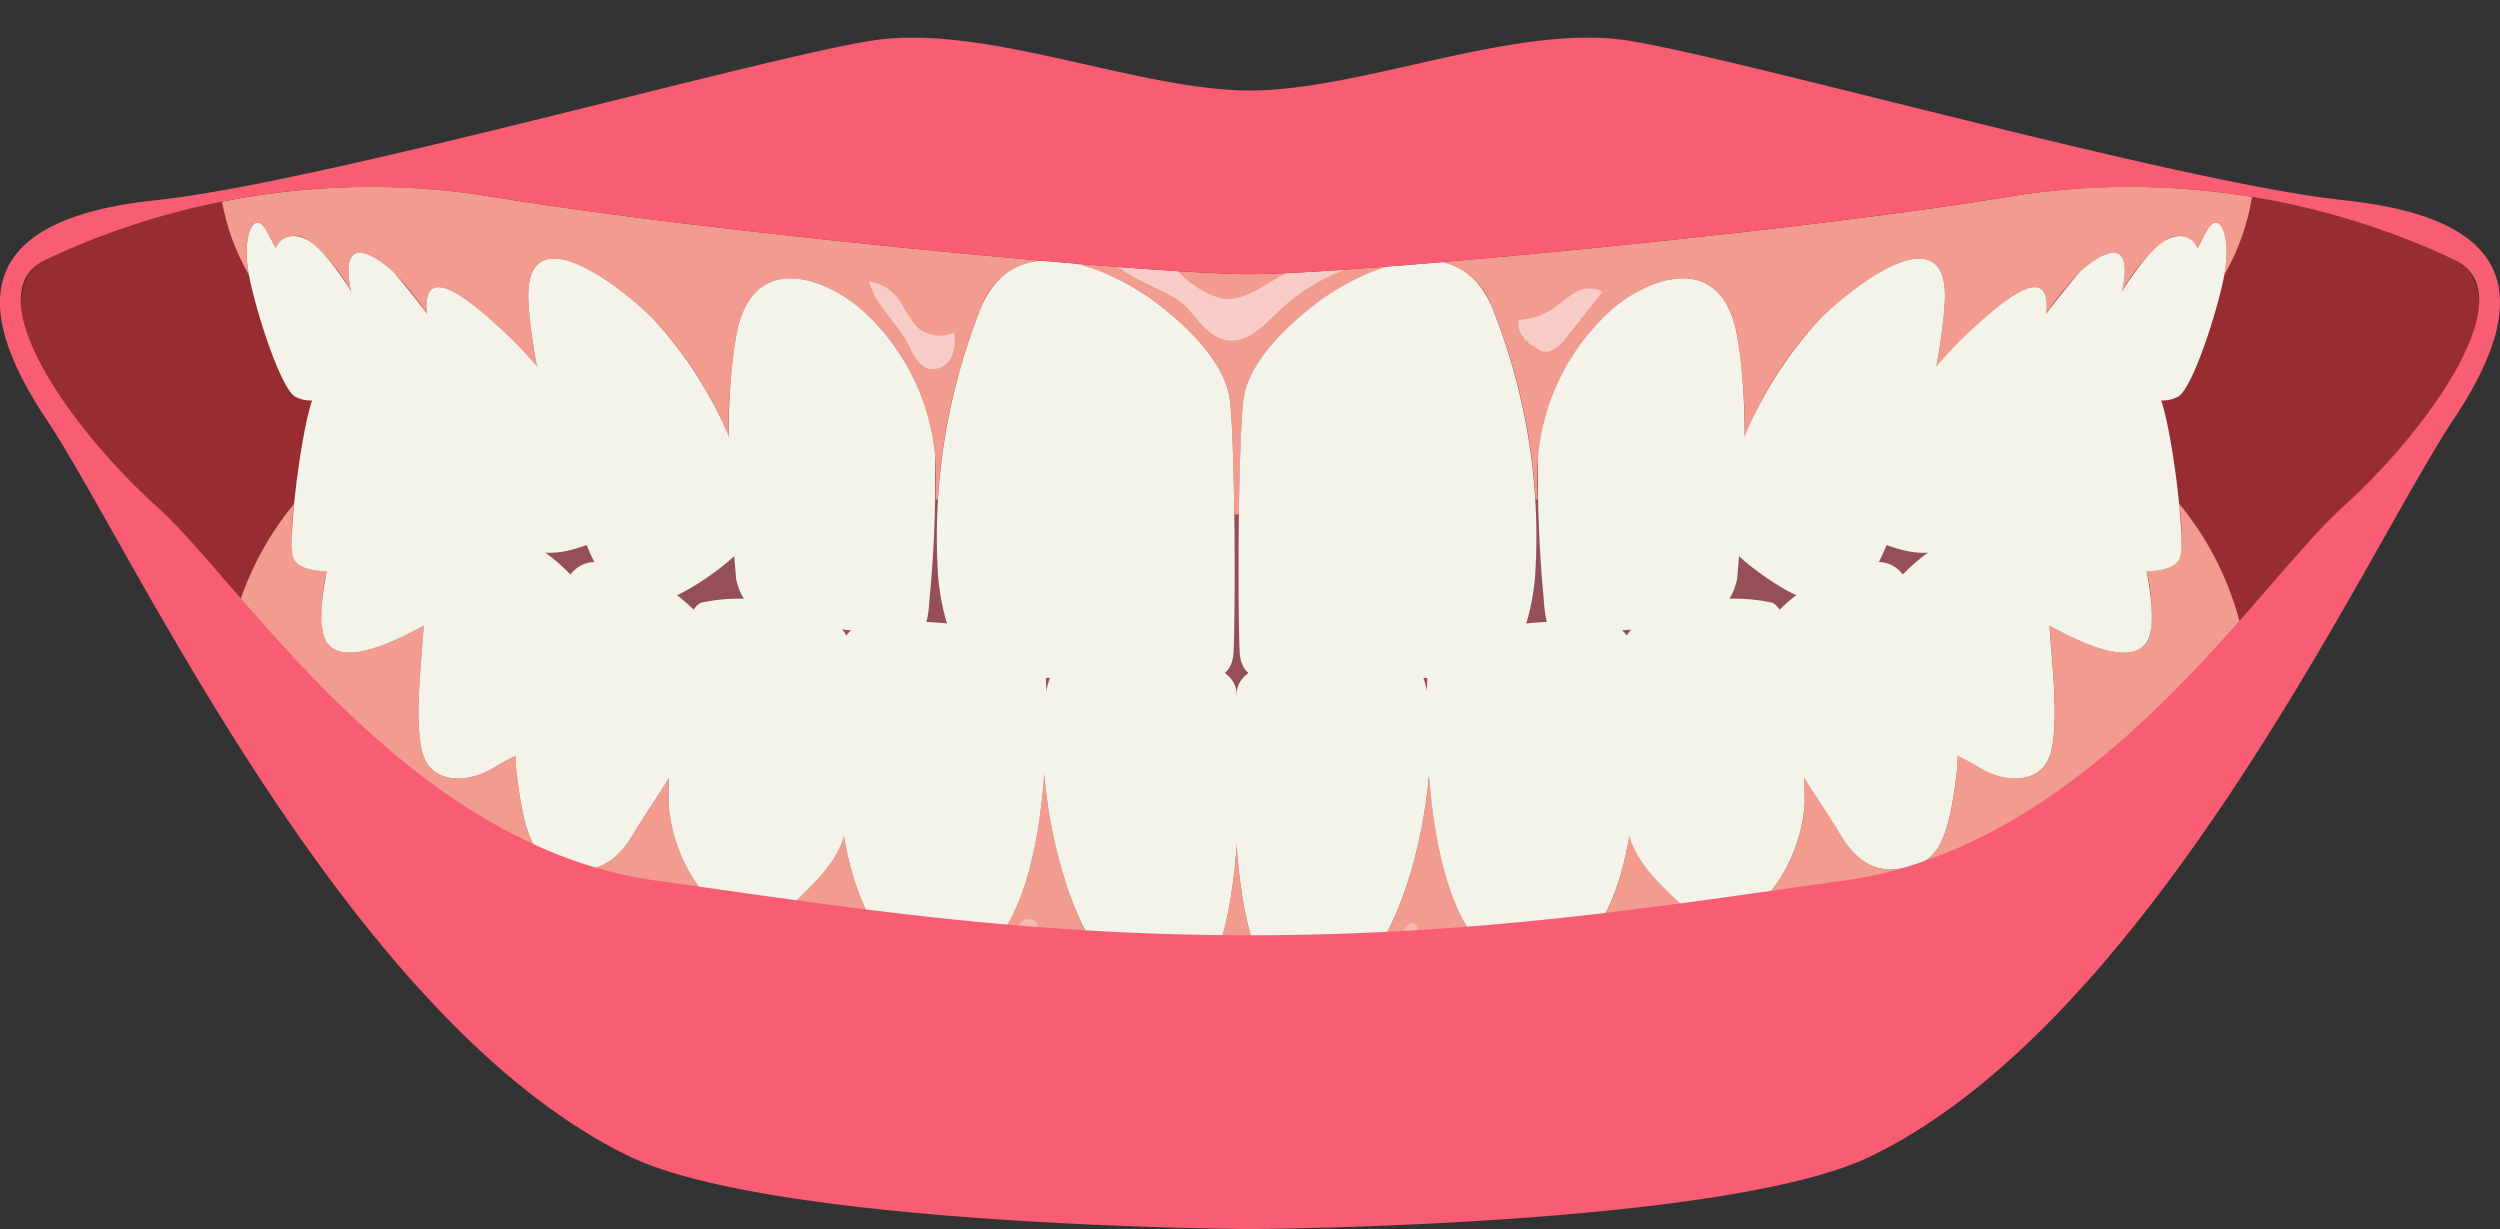 <svg xmlns="http://www.w3.org/2000/svg" xmlns:xlink="http://www.w3.org/1999/xlink" width="155.352" height="76.374" viewBox="0 0 155.352 76.374">
  <rect x="0" y="0" width="155.352" height="76.374" fill="#333333" stroke="none"/>
  <defs>
    <clipPath id="clip-path">
      <rect id="長方形_2827" data-name="長方形 2827" width="155.352" height="76.374" fill="none"/>
    </clipPath>
    <clipPath id="clip-path-3">
      <path id="パス_42779" data-name="パス 42779" d="M124.591,10.372c-12.832,2.139-40.705,4.812-47.122,4.812s-34.289-2.672-47.12-4.812a47.285,47.285,0,0,0-27.8,3.959C-1.73,16.469,4.21,28.255,9.556,33.067S25.04,54.15,40.545,56.289c10.711,1.478,22.2,3.4,36.924,3.4s26.214-1.92,36.925-3.4c15.5-2.139,25.643-18.41,30.989-23.222s11.286-16.6,7.009-18.736a47.216,47.216,0,0,0-20.328-4.574,45.393,45.393,0,0,0-7.473.615" transform="translate(-1.084 -9.757)" fill="none"/>
    </clipPath>
    <clipPath id="clip-path-4">
      <path id="パス_42780" data-name="パス 42780" d="M71.911,56.508q1.717.036,3.495.036c.628,0,1.248,0,1.864-.01-1.669-1.387-2.4-5.1-2.695-8.86-.289,3.738-1.017,7.427-2.664,8.833M12.363,33.252c-.137.462-.276.967-.408,1.506C17.792,41.48,26.546,51.5,38.481,53.146c8.894,1.227,18.326,2.759,29.7,3.245-3.591-2.225-5.123-8.8-5.533-12.928l-.05-.006c-.439,5.344-1.9,11.59-6.19,11.59-3.894,0-5.517-4-6.242-8.081-.484,1.575-1.58,2.735-3.361,4.389,0,0-2.158,1.665-3.686.792a10.068,10.068,0,0,1-3.843-7.176c0-.414.008-.969.026-1.61-.727,1.165-1.54,2.331-2.187,3.431-1.521,2.584-3.194,2.432-4.714,1.975s-2.117-1.944-2.572-5.746a8.884,8.884,0,0,1-.054-1.051c-.495.252-.953.485-1.32.719-1.673,1.064-4.059,1.053-4.515-1.076-.439-2.047-.043-5.183.124-7.718-.353.19-.721.381-1.12.572-1.292.623-4.7,2.218-5.16-.214a10.862,10.862,0,0,1,.249-3.753c-1.091-.012-1.944-.3-2.1-.9a13.46,13.46,0,0,1,.076-3.292,19.131,19.131,0,0,0-3.643,6.938m120.858-3.646c-.158.594-1.011.884-2.1.9a10.863,10.863,0,0,1,.249,3.753c-.456,2.432-3.867.838-5.159.214-.4-.192-.766-.382-1.12-.572.165,2.536.563,5.672.124,7.718-.457,2.129-2.844,2.139-4.515,1.076-.366-.233-.825-.466-1.321-.719a8.636,8.636,0,0,1-.054,1.051c-.456,3.8-1.052,5.29-2.572,5.746s-3.194.609-4.713-1.975c-.648-1.1-1.46-2.267-2.187-3.431.017.641.026,1.2.026,1.61a10.069,10.069,0,0,1-3.844,7.176c-1.527.872-3.686-.792-3.686-.792-1.78-1.654-2.876-2.814-3.361-4.389-.725,4.078-2.346,8.081-6.241,8.081-4.292,0-5.75-6.247-6.191-11.59l-.05.006c-.413,4.166-1.973,10.837-5.642,12.993,12.173-.391,22.119-2.02,31.471-3.31,11.063-1.527,19.393-10.246,25.2-16.866-.215-1.123-.484-2.152-.742-3.028a19.124,19.124,0,0,0-3.644-6.938,13.481,13.481,0,0,1,.077,3.292" transform="translate(-11.955 -26.314)" fill="none"/>
    </clipPath>
    <linearGradient id="linear-gradient" x1="-0.113" y1="1.49" x2="-0.104" y2="1.49" gradientUnits="objectBoundingBox">
      <stop offset="0" stop-color="#f7c3bc"/>
      <stop offset="1" stop-color="#f29b8f"/>
    </linearGradient>
    <clipPath id="clip-path-5">
      <path id="パス_42781" data-name="パス 42781" d="M129.681,16.223h0m-60.14.652c2.185,1.64,4.469,3.943,4.7,6.229.146,1.46.227,4.2.262,7.013h.289c.033-2.813.115-5.553.261-7.013.23-2.286,2.513-4.589,4.7-6.229a14.744,14.744,0,0,1,4.207-2.158c-3.817.294-6.845.468-8.481.468-1.958,0-5.921-.249-10.843-.657a14.246,14.246,0,0,1,4.909,2.348m60.528-7.118a45.389,45.389,0,0,0-7.472.615c-8.631,1.439-24.067,3.119-35.2,4.064a4.27,4.27,0,0,1,3.06,2.657,37.453,37.453,0,0,1,2.757,12.1l.138-.014a23.018,23.018,0,0,1,.032-2.8,13.937,13.937,0,0,1,4.176-8.632c2.185-2.185,7.212-4.37,8.194,1.311a38.28,38.28,0,0,1,.463,6.2A23.471,23.471,0,0,1,111,17.857c2.732-2.621,7.977-6.228,7.649-.873a34.391,34.391,0,0,1-.518,3.919c.657-.759,1.258-1.408,1.719-1.843,1.81-1.709,5.466-5.078,5.1-1.435a22.088,22.088,0,0,1,2.108-2.607c1.093-.984,3.387-2.514,2.622,1.2v0a10.105,10.105,0,0,1,2.732-3.171,1.3,1.3,0,0,1,1.947.521,8.064,8.064,0,0,1,.785-1.394c.656-.766,1.311.765.873,3.059a14.274,14.274,0,0,0,1.725-4.851,47.6,47.6,0,0,0-7.67-.628h-.006m-118.475.92a14.248,14.248,0,0,0,1.675,4.559c-.438-2.294.218-3.825.875-3.059a8.082,8.082,0,0,1,.784,1.394,1.3,1.3,0,0,1,1.947-.521,10.084,10.084,0,0,1,2.733,3.172v0c-.765-3.715,1.53-2.185,2.622-1.2a22.089,22.089,0,0,1,2.108,2.607c-.363-3.643,3.292-.274,5.1,1.435.463.435,1.063,1.084,1.721,1.843a33.865,33.865,0,0,1-.518-3.919c-.327-5.354,4.918-1.748,7.648.873a23.454,23.454,0,0,1,4.783,7.406,38.147,38.147,0,0,1,.462-6.2c.983-5.681,6.01-3.5,8.2-1.311a13.949,13.949,0,0,1,4.176,8.632,23.263,23.263,0,0,1,.032,2.8l.137.014a37.484,37.484,0,0,1,2.757-12.1A4.243,4.243,0,0,1,62.5,14.346c-11.037-.959-25.786-2.581-34.148-3.974a45.4,45.4,0,0,0-7.473-.615,47.893,47.893,0,0,0-9.288.92" transform="translate(-11.593 -9.757)" fill="none"/>
    </clipPath>
    <linearGradient id="linear-gradient-2" x1="-0.109" y1="3.181" x2="-0.1" y2="3.181" xlink:href="#linear-gradient"/>
    <clipPath id="clip-path-7">
      <rect id="長方形_2821" data-name="長方形 2821" width="15.613" height="6.079" fill="none"/>
    </clipPath>
    <clipPath id="clip-path-8">
      <rect id="長方形_2822" data-name="長方形 2822" width="5.219" height="3.921" fill="none"/>
    </clipPath>
    <clipPath id="clip-path-9">
      <rect id="長方形_2823" data-name="長方形 2823" width="5.295" height="5.46" fill="none"/>
    </clipPath>
    <clipPath id="clip-path-10">
      <rect id="長方形_2824" data-name="長方形 2824" width="9.233" height="7.242" fill="none"/>
    </clipPath>
    <clipPath id="clip-path-11">
      <rect id="長方形_2825" data-name="長方形 2825" width="8.212" height="5.231" fill="none"/>
    </clipPath>
  </defs>
  <g id="グループ_11139" data-name="グループ 11139" clip-path="url(#clip-path)">
    <g id="グループ_11113" data-name="グループ 11113" transform="translate(0 0)">
      <g id="グループ_11112" data-name="グループ 11112" clip-path="url(#clip-path)">
        <path id="パス_42777" data-name="パス 42777" d="M145.384,33.067c-5.346,4.812-15.485,21.084-30.989,23.222-10.711,1.478-22.2,3.4-36.924,3.4s-26.213-1.92-36.925-3.4C25.04,54.151,14.9,37.879,9.556,33.067S-1.73,16.469,2.548,14.331a47.3,47.3,0,0,1,27.8-3.959c12.831,2.139,40.705,4.812,47.121,4.812s34.289-2.672,47.121-4.812a47.3,47.3,0,0,1,27.8,3.959c4.276,2.138-1.663,13.925-7.009,18.736" transform="translate(0.206 1.853)" fill="#972c32"/>
      </g>
    </g>
    <g id="グループ_11115" data-name="グループ 11115" transform="translate(1.29 11.609)">
      <g id="グループ_11114" data-name="グループ 11114" clip-path="url(#clip-path-3)">
        <path id="パス_42778" data-name="パス 42778" d="M73.516,28.668c-30.742,0-48.053-6.881-55.985-11.284V29.855c6.7,4.573,26.342,15.931,55.985,15.931S122.8,34.427,129.5,29.855V17.384c-7.933,4.4-25.244,11.284-55.985,11.284" transform="translate(2.038 -8.309)" fill="#955057"/>
      </g>
    </g>
    <g id="グループ_11117" data-name="グループ 11117" transform="translate(14.224 31.309)">
      <g id="グループ_11116" data-name="グループ 11116" clip-path="url(#clip-path-4)">
        <rect id="長方形_2819" data-name="長方形 2819" width="125.575" height="30.23" transform="translate(0 0)" fill="url(#linear-gradient)"/>
      </g>
    </g>
    <g id="グループ_11119" data-name="グループ 11119" transform="translate(13.794 11.609)">
      <g id="グループ_11118" data-name="グループ 11118" clip-path="url(#clip-path-5)">
        <rect id="長方形_2820" data-name="長方形 2820" width="126.151" height="20.36" transform="translate(0 0)" fill="url(#linear-gradient-2)"/>
      </g>
    </g>
    <g id="グループ_11136" data-name="グループ 11136" transform="translate(1.29 11.609)">
      <g id="グループ_11135" data-name="グループ 11135" clip-path="url(#clip-path-3)">
        <path id="パス_42782" data-name="パス 42782" d="M104.317,24.383c.4-1.353,2.073-2.459,4.1-3.512,2.091-1.088,5.353-1.506,6.022.083s1.59,8.614,1.254,9.87-3.763,1.171-6.022-.083c-1.7-.945-5.756-5-5.353-6.357" transform="translate(18.508 -7.831)" fill="#f3f3e9"/>
        <path id="パス_42783" data-name="パス 42783" d="M101.224,26.759c.608-1.976,2.652-2.6,5.085-3.354s5.169-1.368,6.081,1.368,2.512,7.723,2.056,10.155-3.868.838-5.16.215a33.049,33.049,0,0,1-5.63-3.52c-1.672-1.216-3.04-2.889-2.432-4.865" transform="translate(17.899 -7.288)" fill="#f3f3e9"/>
        <path id="パス_42784" data-name="パス 42784" d="M98.274,32.247c.608-1.216,3.192-4.1,5.778-4.41s4.561,2.889,4.713,5.473.6,5.891.143,8.019-2.843,2.138-4.515,1.074-5.206-2.1-5.966-5.14-.76-3.8-.152-5.018" transform="translate(17.283 -6.328)" fill="#f3f3e9"/>
        <path id="パス_42785" data-name="パス 42785" d="M92.241,33.476c.3-.913,2.584-2.889,4.41-3.5s3.5-1.368,4.561.913,3.345,7.753,2.889,11.554-1.053,5.29-2.574,5.746-3.192.609-4.713-1.976c-1.379-2.344-3.509-4.985-3.965-7.266s-.913-4.561-.608-5.473" transform="translate(16.202 -6.037)" fill="#f3f3e9"/>
        <path id="パス_42786" data-name="パス 42786" d="M88.566,50.414s2.16,1.666,3.686.794a10.074,10.074,0,0,0,3.843-7.177c0-2.835-.344-12.095-2.088-12.531a11.521,11.521,0,0,0-6.614.6c-1.679.839-2.181.654-2.618,2.181s-.212,7.762.206,10.772c.294,2.121,1.456,3.386,3.585,5.363" transform="translate(14.759 -5.674)" fill="#f3f3e9"/>
        <path id="パス_42787" data-name="パス 42787" d="M80.868,53.892c6.266,0,6.654-10.366,6.871-14.728s-.184-6.823-3.053-6.762c-2.653.056-9.867.161-10.086,2.778s-.619,18.711,6.268,18.711" transform="translate(12.854 -5.458)" fill="#f3f3e9"/>
        <path id="パス_42788" data-name="パス 42788" d="M69.438,55.586c5.181-1.152,6.98-10.469,7.2-14.831s-.435-7.2-3.053-6.761-8.752-.027-8.97,2.59-1.063,20.31,4.826,19" transform="translate(10.944 -5.164)" fill="#f3f3e9"/>
        <path id="パス_42789" data-name="パス 42789" d="M26.682,24.383c-.4-1.353-2.073-2.459-4.1-3.512-2.091-1.088-5.353-1.506-6.022.083s-1.59,8.614-1.254,9.87,3.763,1.171,6.022-.083c1.7-.945,5.756-5,5.353-6.357" transform="translate(1.603 -7.831)" fill="#f3f3e9"/>
        <path id="パス_42790" data-name="パス 42790" d="M30.089,26.759c-.608-1.976-2.652-2.6-5.085-3.354s-5.169-1.368-6.081,1.368S16.411,32.5,16.867,34.928s3.868.838,5.16.215a33.049,33.049,0,0,0,5.63-3.52c1.672-1.216,3.04-2.889,2.432-4.865" transform="translate(1.897 -7.288)" fill="#f3f3e9"/>
        <path id="パス_42791" data-name="パス 42791" d="M32.693,32.247c-.608-1.216-3.192-4.1-5.778-4.41S22.355,30.726,22.2,33.31s-.6,5.891-.143,8.019S24.9,43.468,26.575,42.4s5.206-2.1,5.966-5.14.76-3.8.152-5.018" transform="translate(2.86 -6.328)" fill="#f3f3e9"/>
        <path id="パス_42792" data-name="パス 42792" d="M38.846,33.476c-.3-.913-2.584-2.889-4.41-3.5s-3.5-1.368-4.561.913-3.345,7.753-2.889,11.554,1.053,5.29,2.574,5.746,3.192.609,4.713-1.976c1.379-2.344,3.509-4.985,3.965-7.266s.913-4.561.608-5.473" transform="translate(3.822 -6.037)" fill="#f3f3e9"/>
        <path id="パス_42793" data-name="パス 42793" d="M42.446,50.414s-2.16,1.666-3.686.794a10.073,10.073,0,0,1-3.843-7.177c0-2.835.344-12.095,2.088-12.531a11.521,11.521,0,0,1,6.614.6c1.679.839,2.181.654,2.618,2.181s.212,7.762-.206,10.772c-.294,2.121-1.456,3.386-3.585,5.363" transform="translate(5.339 -5.674)" fill="#f3f3e9"/>
        <path id="パス_42794" data-name="パス 42794" d="M50.419,53.892c-6.266,0-6.654-10.366-6.871-14.728s.184-6.823,3.053-6.762c2.653.056,9.867.161,10.086,2.778s.619,18.711-6.268,18.711" transform="translate(6.968 -5.458)" fill="#f3f3e9"/>
        <path id="パス_42795" data-name="パス 42795" d="M61.683,55.586c-5.181-1.152-6.98-10.469-7.2-14.831s.435-7.2,3.053-6.761,8.752-.027,8.97,2.59,1.063,20.31-4.826,19" transform="translate(9.046 -5.164)" fill="#f3f3e9"/>
        <path id="パス_42796" data-name="パス 42796" d="M112.938,18.706c.6-1.444,2.513-6.119,3.169-6.883s1.311.764.875,3.059-1.967,6.993-2.841,7.539-2.622.219-2.185-.765.437-1.638.983-2.95" transform="translate(19.95 -9.403)" fill="#f3f3e9"/>
        <path id="パス_42797" data-name="パス 42797" d="M109.632,19.118c1.492-3.123,3.341-5.854,4.589-6.556,1.147-.645,2.513,0,2.076,2.513a29.72,29.72,0,0,1-3.5,8.742c-.983,1.2-5.135,1.421-5.354,0s1.506-3.277,2.186-4.7" transform="translate(19.104 -9.269)" fill="#f3f3e9"/>
        <path id="パス_42798" data-name="パス 42798" d="M103.814,22.886a49.79,49.79,0,0,1,5.9-8.523c1.092-.983,3.387-2.513,2.622,1.2s-2.951,10.271-3.824,11.145-5.026,2.186-5.354.765-.327-2.4.656-4.589" transform="translate(18.256 -9.103)" fill="#f3f3e9"/>
        <path id="パス_42799" data-name="パス 42799" d="M96.411,27.839c.967-2.3,5.4-7.916,7.369-9.773s6.119-5.681,4.918-.327a52.01,52.01,0,0,1-5.511,12.942c-.656.983-2.186.983-3.606.546s-4.043-1.311-3.169-3.387" transform="translate(16.979 -8.762)" fill="#f3f3e9"/>
        <path id="パス_42800" data-name="パス 42800" d="M90.643,26.325a24.951,24.951,0,0,1,5.463-9.178c2.731-2.622,7.975-6.228,7.648-.875s-3.169,15.079-4.48,16.718a4.443,4.443,0,0,1-4.48,1.529c-1.092-.327-4.589-2.731-4.7-3.715a10.381,10.381,0,0,1,.547-4.48" transform="translate(15.803 -9.045)" fill="#f3f3e9"/>
        <path id="パス_42801" data-name="パス 42801" d="M80.342,25.474a13.946,13.946,0,0,1,4.176-8.632c2.186-2.185,7.212-4.37,8.194,1.311s.109,13.38,0,15.018a3.723,3.723,0,0,1-3.5,3.059,36.436,36.436,0,0,0-6.884.656c-1.026.393-1.529-.437-1.638-2.4a80.5,80.5,0,0,1-.352-9.008" transform="translate(13.951 -8.849)" fill="#f3f3e9"/>
        <path id="パス_42802" data-name="パス 42802" d="M64.97,22.374c.228-2.286,2.513-4.589,4.7-6.228s8.413-4.918,10.707.218A38.241,38.241,0,0,1,83.108,33.3c-.437,4.48-2.186,6.119-3.387,6.229s-9.4-.109-10.817-.109-4.043.983-4.153-1.53-.108-12.237.219-15.515" transform="translate(10.99 -9.028)" fill="#f3f3e9"/>
        <path id="パス_42803" data-name="パス 42803" d="M17.067,18.706c-.6-1.444-2.514-6.119-3.169-6.883s-1.311.764-.876,3.059,1.967,6.993,2.843,7.539,2.621.219,2.183-.765-.435-1.638-.982-2.95" transform="translate(1.156 -9.403)" fill="#f3f3e9"/>
        <path id="パス_42804" data-name="パス 42804" d="M20.965,19.118c-1.492-3.123-3.341-5.854-4.589-6.556-1.147-.645-2.513,0-2.076,2.513a29.72,29.72,0,0,0,3.5,8.742c.983,1.2,5.135,1.421,5.354,0s-1.506-3.277-2.186-4.7" transform="translate(1.409 -9.269)" fill="#f3f3e9"/>
        <path id="パス_42805" data-name="パス 42805" d="M26.874,22.886a49.792,49.792,0,0,0-5.9-8.523c-1.092-.983-3.387-2.513-2.622,1.2S21.3,25.836,22.176,26.71s5.026,2.186,5.354.765.327-2.4-.656-4.589" transform="translate(2.165 -9.103)" fill="#f3f3e9"/>
        <path id="パス_42806" data-name="パス 42806" d="M34.779,27.839c-.967-2.3-5.4-7.916-7.369-9.773s-6.119-5.681-4.918-.327A52.01,52.01,0,0,0,28,30.68c.656.983,2.186.983,3.606.546s4.043-1.311,3.169-3.387" transform="translate(2.94 -8.762)" fill="#f3f3e9"/>
        <path id="パス_42807" data-name="パス 42807" d="M40.716,26.325a24.955,24.955,0,0,0-5.464-9.178c-2.731-2.622-7.975-6.228-7.648-.875s3.169,15.079,4.48,16.718a4.444,4.444,0,0,0,4.48,1.529c1.093-.327,4.589-2.731,4.7-3.715a10.394,10.394,0,0,0-.546-4.48" transform="translate(3.948 -9.045)" fill="#f3f3e9"/>
        <path id="パス_42808" data-name="パス 42808" d="M50.884,25.474a13.946,13.946,0,0,0-4.176-8.632c-2.186-2.185-7.212-4.37-8.194,1.311s-.109,13.38,0,15.018a3.723,3.723,0,0,0,3.5,3.059,36.436,36.436,0,0,1,6.884.656c1.026.393,1.529-.437,1.638-2.4a80.5,80.5,0,0,0,.352-9.008" transform="translate(5.934 -8.849)" fill="#f3f3e9"/>
        <path id="パス_42809" data-name="パス 42809" d="M67.154,22.374c-.228-2.286-2.513-4.589-4.7-6.228s-8.413-4.918-10.707.218A38.241,38.241,0,0,0,49.016,33.3c.437,4.48,2.186,6.119,3.387,6.229s9.4-.109,10.817-.109,4.043.983,4.153-1.53.108-12.237-.219-15.515" transform="translate(7.995 -9.028)" fill="#f3f3e9"/>
        <g id="グループ_11122" data-name="グループ 11122" transform="translate(67.614 3.478)" opacity="0.5">
          <g id="グループ_11121" data-name="グループ 11121">
            <g id="グループ_11120" data-name="グループ 11120" clip-path="url(#clip-path-7)">
              <path id="パス_42810" data-name="パス 42810" d="M62.813,16.75c.709.841,1.423,1.87,2.515,2,1.246.143,2.232-.954,3.138-1.822a12.023,12.023,0,0,1,4.288-2.64c.431-.152.976-.576.689-.932-.152-.19-.443-.17-.682-.126a13.488,13.488,0,0,0-4.4,1.646c-1.073.634-2.2,1.452-3.43,1.274a5.9,5.9,0,0,1-2.624-1.6c-.721-.579-5.094-3.182-4.3-1.024.494,1.339,3.812,2.051,4.807,3.229" transform="translate(-57.91 -12.68)" fill="#fff"/>
            </g>
          </g>
        </g>
        <g id="グループ_11125" data-name="グループ 11125" transform="translate(93.062 6.315)" opacity="0.5">
          <g id="グループ_11124" data-name="グループ 11124">
            <g id="グループ_11123" data-name="グループ 11123" clip-path="url(#clip-path-8)">
              <path id="パス_42811" data-name="パス 42811" d="M80.3,18.635a.871.871,0,0,0,1.1.268,2.535,2.535,0,0,0,.907-.825l2.214-2.8a1.654,1.654,0,0,0-1.7.055c-.524.286-.952.719-1.453,1.041a4.06,4.06,0,0,1-2.027.641,1.123,1.123,0,0,0,.62,1.308c-.35.109-.41-.346-.171-.067s.153.306.513.38" transform="translate(-79.298 -15.065)" fill="#fff"/>
            </g>
          </g>
        </g>
        <g id="グループ_11128" data-name="グループ 11128" transform="translate(52.738 5.878)" opacity="0.5">
          <g id="グループ_11127" data-name="グループ 11127">
            <g id="グループ_11126" data-name="グループ 11126" clip-path="url(#clip-path-9)">
              <path id="パス_42812" data-name="パス 42812" d="M47.872,18.7c.283.607.631,1.306,1.287,1.437a1.293,1.293,0,0,0,1.32-.7,2.389,2.389,0,0,0,.167-1.561,2.1,2.1,0,0,1-2.332-.4,11.118,11.118,0,0,1-1.007-1.549,2.842,2.842,0,0,0-1.9-1.222c.259,1.36,1.845,2.677,2.464,4" transform="translate(-45.408 -14.697)" fill="#fff"/>
            </g>
          </g>
        </g>
        <g id="グループ_11131" data-name="グループ 11131" transform="translate(77.578 45.742)" opacity="0.3">
          <g id="グループ_11130" data-name="グループ 11130">
            <g id="グループ_11129" data-name="グループ 11129" clip-path="url(#clip-path-10)">
              <path id="パス_42813" data-name="パス 42813" d="M72.9,51.728c.754-.985,1.147-2.2,1.86-3.219.126-.18.332-.374.533-.287a.462.462,0,0,1,.211.406,3.724,3.724,0,0,1-.333,1.673,9.006,9.006,0,0,1-2.695,3.855,5.575,5.575,0,0,1-4.452,1.2c-.491-.1-1.893-.651-1.729-1.383.168-.752,1.309-.183,1.848-.181A5.7,5.7,0,0,0,72.9,51.728" transform="translate(-66.285 -48.201)" fill="#fff"/>
            </g>
          </g>
        </g>
        <g id="グループ_11134" data-name="グループ 11134" transform="translate(55.056 45.491)" opacity="0.3">
          <g id="グループ_11133" data-name="グループ 11133" transform="translate(0 0)">
            <g id="グループ_11132" data-name="グループ 11132" clip-path="url(#clip-path-11)">
              <path id="パス_42814" data-name="パス 42814" d="M54,48.9a2.354,2.354,0,0,1,.5-.732.635.635,0,0,1,.815-.045.688.688,0,0,1,.163.281c.364,1.057-.471,2.12-1.272,2.9a6.677,6.677,0,0,1-2.43,1.7A7.19,7.19,0,0,1,49,53.167a2.264,2.264,0,0,1-1.215-.319c-1.723-1.272,2.261-1.157,2.785-1.3A5.679,5.679,0,0,0,54,48.9" transform="translate(-47.356 -47.99)" fill="#fff"/>
            </g>
          </g>
        </g>
      </g>
    </g>
    <g id="グループ_11138" data-name="グループ 11138" transform="translate(0 0)">
      <g id="グループ_11137" data-name="グループ 11137" clip-path="url(#clip-path)">
        <path id="パス_42816" data-name="パス 42816" d="M145.648,12.065C135.49,11,108.064,3.211,101.115,2.141s-16.489,3.11-23.439,3.11-16.489-4.18-23.439-3.11S19.862,11,9.7,12.065-2.471,17.65,2.876,25.67s18.651,37.3,36.233,45.813C48.149,75.863,77.676,76,77.676,76s29.526-.137,38.566-4.517c17.583-8.518,30.887-37.794,36.234-45.813s3.33-12.535-6.828-13.6m-.058,19.056C140.244,35.933,130.1,52.206,114.6,54.344c-10.711,1.478-22.2,3.4-36.924,3.4s-26.213-1.92-36.925-3.4c-15.5-2.138-25.642-18.41-30.989-23.222S-1.524,17.947,2.753,15.809a47.3,47.3,0,0,1,27.8-3.959c12.831,2.139,40.705,4.812,47.121,4.812s34.289-2.672,47.121-4.812a47.3,47.3,0,0,1,27.8,3.959c4.276,2.138-1.663,10.5-7.009,15.313" transform="translate(0 0.374)" fill="#f95d73"/>
      </g>
    </g>
  </g>
</svg>
